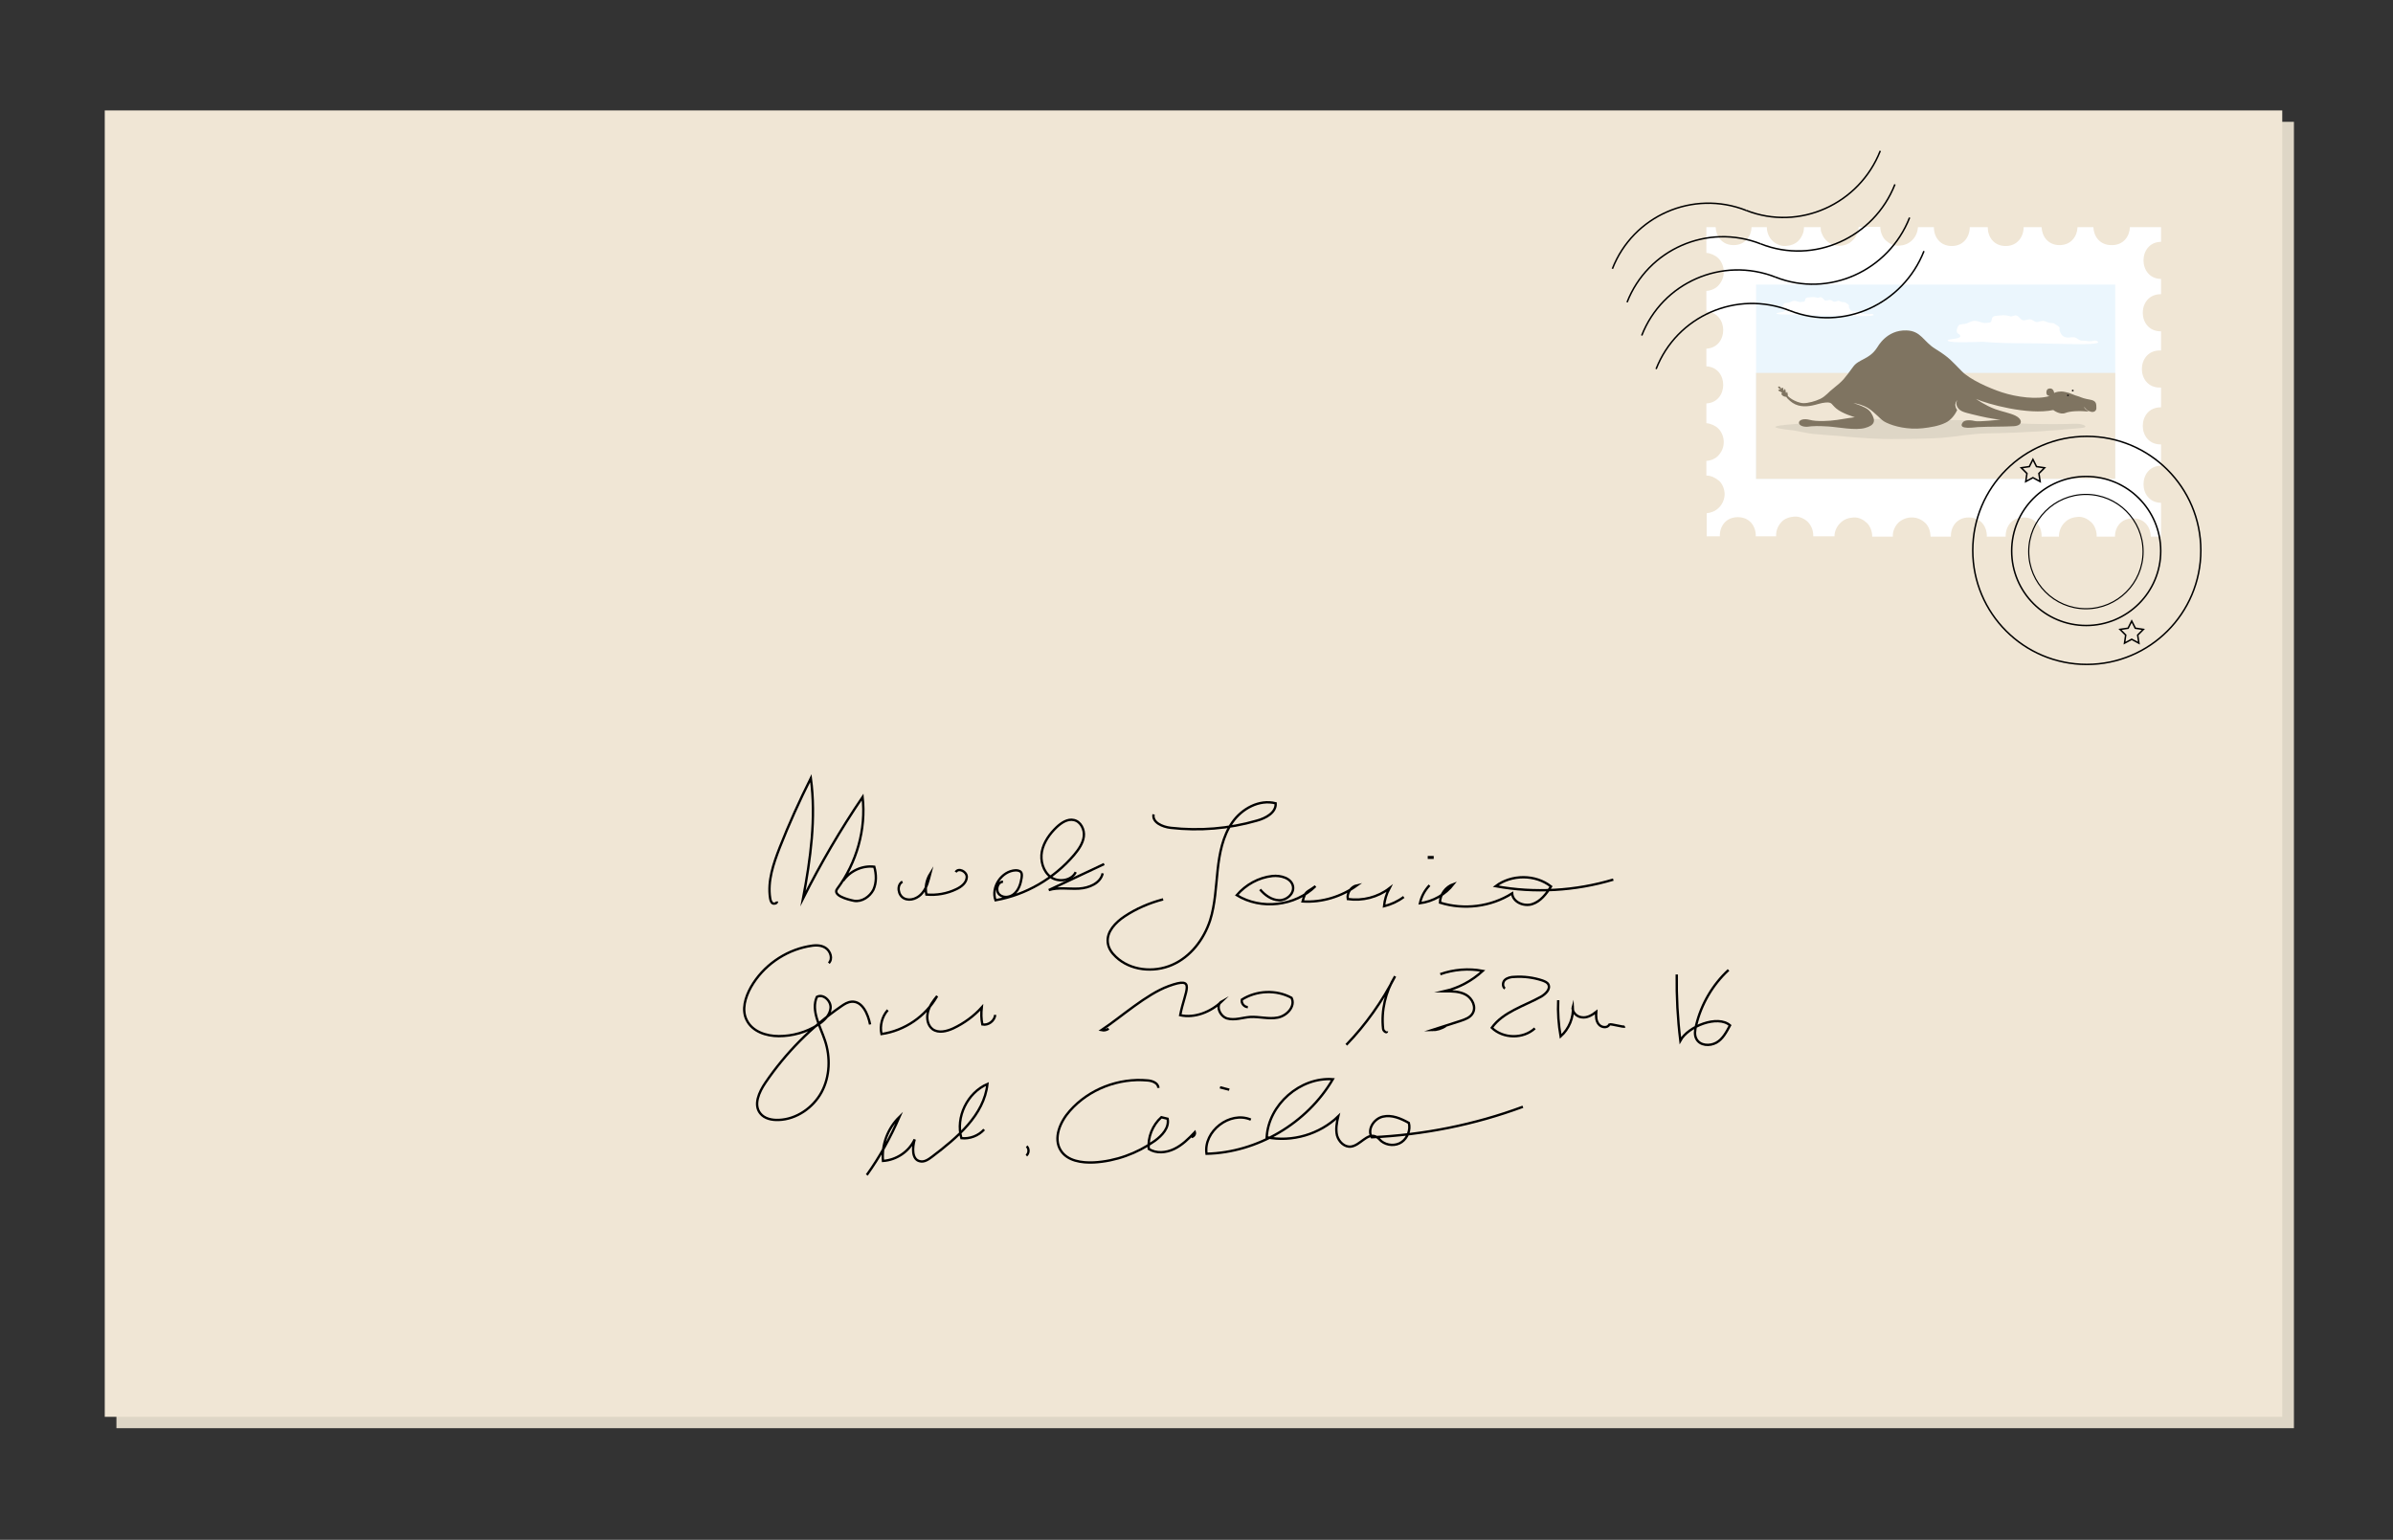 <?xml version="1.0" encoding="utf-8"?>
<!-- Generator: Adobe Illustrator 18.1.1, SVG Export Plug-In . SVG Version: 6.00 Build 0)  -->
<svg xmlns="http://www.w3.org/2000/svg" xmlns:xlink="http://www.w3.org/1999/xlink" version="1.1" id="Warstwa_1" x="0px" y="0px" viewBox="0 0 799.5 514.5" enable-background="new 0 0 799.5 514.5" xml:space="preserve">
<rect x="0" y="0" width="799.5" height="514.5" fill="#333333" stroke="none"/>
<rect x="38.9" y="40.7" fill="#DED6C6" width="727.5" height="436.5"/>
<rect x="35" y="36.9" fill="#F0E6D5" width="727.5" height="436.5"/>
<path fill="#FFFFFF" d="M722,80.8v-4.9h-10.4c-0.1,3-2.1,6-6,6c0,0-0.1,0-0.1,0c0,0-0.1,0-0.1,0c-3.9,0-5.9-3-6-6h-5.3  c-0.1,3-2.1,6-6,6c-3.9,0-5.9-3-6-6h-6c0,3.1-2,6.3-6,6.3c-4,0-6-3.1-6-6.3h-6c0,3.1-2,6.3-6,6.3c-4,0-6-3.1-6-6.3h-5.3  c-0.1,1.5-0.7,3.1-1.8,4.2c-0.1,0.1-0.2,0.2-0.2,0.2c-1.2,1.2-2.7,1.7-4.4,1.8c-1.7,0.1-3.2-0.7-4.4-1.8c-1.1-1-1.8-2.9-1.8-4.4  c0,0,0,0,0-0.1H621c-0.1,1.1-0.4,2.1-0.9,3.1c-0.5,0.9-1.4,1.7-2.2,2.3c-0.4,0.2-1.2,0.6-1.7,0.7c-1.1,0.3-2.2,0.3-3.3,0  c-0.5-0.2-1-0.4-1.5-0.6c-1.4-0.8-2.4-2.2-2.9-3.7c-0.2-0.5-0.2-1.1-0.2-1.7h-5.6v0.1c0,1.7-0.7,3.2-1.8,4.4  c-1.1,1.2-2.8,1.7-4.4,1.8c-1.5,0.1-3.3-0.7-4.4-1.8c-1.1-1.1-1.8-2.8-1.8-4.4v-0.1h-5.1c-0.1,3-2.1,6-6,6c-3.9,0-5.9-3-6-6h-3.1  v8.6c1.4,0.1,3,0.8,4,1.8c1.1,1.1,1.8,2.8,1.8,4.4V91c0,1.7-0.7,3.2-1.8,4.4c-1,1.1-2.5,1.7-4,1.8v6.9c7.5,0.4,7.5,12,0,12.4v5.9  c7.5,0.4,7.5,12,0,12.4v6.6c1.4,0.1,3,0.8,4,1.8c1.1,1.1,1.8,2.8,1.8,4.4v0.2c0,1.7-0.7,3.2-1.8,4.4c-1,1.1-2.5,1.7-4,1.8v4.9  c1.6,0,3.1,0.8,4.3,1.8c1.1,1,1.8,2.9,1.8,4.4c0,1.6-0.7,3.3-1.8,4.4c-0.1,0.1-0.2,0.2-0.2,0.2c-1.1,1.1-2.5,1.6-4,1.8v7.7h4.4  c-0.1-3.2,1.9-6.4,6-6.4c4.1,0,6.1,3.2,6,6.4h6.8c0-0.1,0-0.1,0-0.2v-0.2c0-1.7,0.7-3.2,1.8-4.4c1.1-1.2,2.8-1.7,4.4-1.8  c1.5-0.1,3.3,0.7,4.4,1.8c1.1,1.1,1.8,2.8,1.8,4.4v0.2c0,0.1,0,0.1,0,0.2h7.1c0-1.6,0.7-3.2,1.8-4.3c0.1-0.1,0.2-0.2,0.2-0.2  c1.2-1.2,2.7-1.7,4.4-1.8c1.7-0.1,3.2,0.7,4.4,1.8c1.1,1,1.8,2.9,1.8,4.4c0,0.1,0,0.1,0,0.2h6.9c0-0.1,0-0.1,0-0.2  c-0.1-1.5,0.7-3.3,1.8-4.4c1.1-1.1,2.8-1.8,4.4-1.8h0.2c1.7,0,3.2,0.7,4.4,1.8c1.2,1.1,1.7,2.8,1.8,4.4c0,0.1,0,0.1,0,0.2h6.8  c-0.1-3.2,1.9-6.4,6-6.4c4.1,0,6.1,3.2,6,6.4h6.3c-0.1-3.2,1.9-6.4,6-6.4c4.1,0,6.1,3.2,6,6.4h5.8c0-0.1,0-0.1,0-0.2  c0-1.6,0.7-3.3,1.8-4.4c0.1-0.1,0.2-0.2,0.2-0.2c1.2-1.2,2.7-1.7,4.4-1.8c1.7-0.1,3.2,0.7,4.4,1.8c1.1,1,1.8,2.9,1.8,4.4  c0,0.1,0,0.3,0,0.4h6.1c0-3.1,2-6.1,6-6.1c4,0,5.9,3,6,6.1h3.4V168c-7.8-0.1-7.8-12.3,0-12.4v-7.1c0,0-0.1,0-0.1,0  c-8,0-8-12.4,0-12.4c0,0,0.1,0,0.1,0v-6.6c-0.1,0-0.2,0-0.4,0c-8,0-8-12.4,0-12.4c0.1,0,0.2,0,0.4,0v-6.4c0,0-0.1,0-0.1,0  c-8,0-8-12.4,0-12.4c0,0,0.1,0,0.1,0v-5.1C714.2,93.1,714.2,80.9,722,80.8z"/>
<g>
	<rect x="586.7" y="95.1" fill="#EBF6FD" width="120" height="64.9"/>
	<path id="_210039928_6_" fill="#FFFFFF" d="M650.8,113.9c-0.4-0.3,0.5-0.5,1.5-0.6c2.5-0.3,2.9-0.7,2.5-1.4c-0.2-0.3-0.8-0.3-1-1   c-0.2-0.8,0.2-1.7,0.6-2.2c0.5-0.5,1.7-0.3,2.6-0.6c0.6-0.2,1.7-0.9,2.7-0.9c1.4,0,2.7,0.9,3.8,0.7c0.5-0.1,1.3,0,1.6-0.3   c0.4-0.4,0.3-1.3,0.7-1.7c0.7-0.5,1.8-0.4,2.6-0.5c1-0.2,2.3,0,3.3,0.3c0.6,0.2,1.3-0.6,2.2-0.2c0.8,0.4,1.2,1.3,1.9,1.5   c0.7,0.2,1.9-0.4,2.5-0.3c0.9,0.1,1.3,0.8,2.1,0.9c0.6,0.1,1.3-0.4,2.1-0.4c0.6,0,1.3,0.4,2,0.6c0.6,0.2,1.4,0,1.8,0.3   c0.6,0.4,1.5,0.8,1.8,1.4c0.1,0.3-0.1,0.6,0,0.9c0.4,1.2,1,2.4,2.9,2.4c0.4,0,1.5-0.2,2.1-0.1c1,0.3,1.6,1.1,2.3,1.1   c1.3,0,2.4,0.3,3.3,0.2c0.7,0,1.1-0.5,2,0c2.9,1.7-14.7,0.7-23,0.7c-5.8,0-11.2-0.1-15.2-0.5C660.8,114.2,651.9,114.7,650.8,113.9   L650.8,113.9z"/>
	<path id="_210039928_5_" fill="#FFFFFF" d="M593.6,104.8c-0.3-0.2,0.3-0.3,1-0.4c1.6-0.2,1.9-0.5,1.6-0.9c-0.1-0.2-0.5-0.2-0.6-0.6   c-0.1-0.5,0.1-1.1,0.4-1.4c0.3-0.4,1.1-0.2,1.7-0.4c0.4-0.1,1.1-0.6,1.7-0.6c0.9,0,1.8,0.6,2.4,0.4c0.3-0.1,0.9,0,1.1-0.2   c0.2-0.3,0.2-0.9,0.5-1.1c0.4-0.3,1.2-0.2,1.7-0.3c0.6-0.1,1.5,0,2.1,0.2c0.4,0.1,0.9-0.4,1.4-0.1c0.5,0.2,0.8,0.9,1.2,1   c0.4,0.1,1.3-0.2,1.6-0.2c0.6,0.1,0.9,0.5,1.3,0.6c0.4,0.1,0.9-0.2,1.4-0.3c0.4,0,0.8,0.3,1.3,0.4c0.4,0.1,0.9,0,1.2,0.2   c0.4,0.3,0.9,0.5,1.1,0.9c0.1,0.2,0,0.4,0,0.6c0.3,0.8,0.7,1.5,1.9,1.5c0.3,0,1-0.1,1.3,0c0.7,0.2,1,0.7,1.5,0.7   c0.8,0,1.6,0.2,2.1,0.2c0.4,0,0.7-0.3,1.3,0c1.9,1.1-9.6,0.4-14.9,0.4c-3.8,0-7.3,0-9.9-0.3C600,105,594.3,105.3,593.6,104.8   L593.6,104.8z"/>
	<rect x="586.7" y="124.6" fill="#F0E6D5" width="120" height="35.4"/>
	<g>
		<path id="_210203752_3_" fill="#DED6C6" d="M631.9,146.7c-8.6,0-18.7-1.2-24.8-1.6c-3.5-0.2-6.5-1.2-8.9-1.4c-7-0.8-6.8-1.4,1.2-2    c6.2-0.5,15-1.5,27.4-1.7c5.9-0.1,13.4,0.4,20.2,0.5c2.5,0,5.9-0.2,8.2-0.1c9.4,0.2,16,1,22.4,1.2c7,0.2,12.5,0.1,15.4,0    c2.5-0.1,3.9,0.6,3.7,1c-0.3,0.5-3,0.5-4.8,0.7c-5.2,0.5-14.8,1.3-27.9,1.5c-5.7,0.1-9.5,1-15.3,1.5    C643.8,146.6,636.9,146.7,631.9,146.7L631.9,146.7z"/>
		<path id="_210171720_3_" fill="#7F7461" d="M619.2,134.7c0,0,2.2,0.6,3.9,1.5c1,0.5,1.6,1.1,2,1.7c1.7,2.7,1.3,4.2-2,5.1    c-3.3,0.9-9-0.3-12.2-0.5c-0.9-0.1-4.1-0.2-5-0.1c-1,0-1.7,0.2-2.4,0.2c-3.8-0.1-3.1-3.4,1.2-2.3c2.2,0.6,6.5,0.4,9.1,0    c2.9-0.5,5.9-0.9,5.9-0.9s-4.2-1.2-6.2-2.9c-1.7-1.4-1.3-2.2-3.6-2c-1.5,0.1-2.9,0.7-4.5,1c-2.5,0.5-5.1,0.4-7.3-1.5    c-0.6-0.5-1.1-1-1.3-1.4c-0.4,0-1.2-0.2-1.5-0.7c-0.5-0.8,0.4-0.2,0-0.7c-0.4-0.5-0.8-0.3-1.1-0.7c-0.3-0.4,0.1-0.2,0.5-0.4    c0.4-0.1-0.4-0.2-0.6-0.6c-0.2-0.3,0.4-0.6,0.6-0.2c0.2,0.3,0.5,0.7,0.6,0.4c0.1-0.3,0.5-0.3,0.5,0.3c0,0.6,0.4,0.5,0.4,0.1    c0-0.4,0.4,0,0.4,0.7c0,0.7,0.3,0.5,0.4,0.2c0.1-0.3,0.2,0.3,0.3,0.8c0,0.2,0,0.4,0,0.5c0.4,0.4,0.9,0.8,1.4,1.1    c1,0.6,2.6,1.3,3.9,1.3c1.5,0,3.8-0.6,5.5-1.4c1.9-0.9,3-2.5,4.4-3.5c3.4-2.7,3.8-3.4,6.6-7.2c1.9-2.7,5.4-2.4,8-6.4    c0.3-0.4,3.2-6,9.8-5.8c4.9,0.1,5.7,3.7,9.6,6.1c5,3.1,5.5,4.1,8.9,7.5c2.6,2.7,8.9,5.6,13.5,7.1c4.9,1.6,11.8,2.5,15.9,1.2    c-1-0.1-1.1-0.7-1.1-1.2c0-0.5,0.2-1.1,0.7-1.2c0.8-0.3,1.7,0,1.9,1.4c0,0,0.8-0.5,2.4-0.5c0.8,0,1.8,0.3,2.6,0.5    c1.1,0.4,1.9,0.8,2.7,1c0.8,0.2,1.6,0.7,3.1,1c0.8,0.2,1.3,0.2,1.9,0.4c1.4,0.5,1.4,1.3,1.4,2.7c0,0.8-0.7,1.4-1.7,1.2    c-1.3-0.3-1.9-0.9-2.4-1.7c0.1,0.9,1.5,1.5,1.5,1.5c-0.3,0.1-0.9,0.1-1.6,0c-1.4-0.1-4.5-0.1-6.2,0.6c-1.8,0.7-4-1-4-1    c-8.5,1.8-22.3-2.1-25.8-3.7c0,0,3.1,2.2,6.4,3.4c2.2,0.8,5,1.3,6.8,2.2c2.3,1.1,2.6,3.3-0.6,3.5c-3.3,0.2-8.1,0.1-12,0.3    c-0.7,0-6.9,1.1-5.1-1.5c0.7-1.1,3-0.8,4.2-0.5c1.2,0.3,8.5-0.5,8.5-0.5c-2.3-0.1-6.4-1-9.6-1.8c-2.2-0.6-4-0.8-4.9-2.5    c-0.1-0.2-0.3-0.7-0.3-1.2c0.1-0.6,0.4-1.2,0.4-1.1c0,0-0.9,0.9-0.7,2c0.2,1,0.4,1,0.6,1.4c-0.9,1.9-2.2,3.4-3.8,4.2    c-2.4,1.2-5.3,1.6-7.8,1.9c-4.9,0.5-9.4-0.6-12.1-1.9c-1.7-0.8-2.5-2-3.4-2.7c0,0-1.7-1.6-2.6-2.1    C622.6,135.4,620.4,134.8,619.2,134.7L619.2,134.7z"/>
		<circle id="_210109576_3_" fill="#1F1A17" cx="690.9" cy="132.1" r="0.3"/>
		<circle id="_210109144_3_" fill="#1F1A17" cx="692.5" cy="130.5" r="0.3"/>
	</g>
</g>
<g>
	<g>
		<path fill="none" stroke="#000000" stroke-width="0.5" stroke-miterlimit="10" d="M598,103.8c-17.8-7-37.8,1.8-44.7,19.5"/>
		<path fill="none" stroke="#000000" stroke-width="0.5" stroke-miterlimit="10" d="M598,103.8c17.8,7,37.8-2.1,44.8-19.9"/>
	</g>
	<g>
		<path fill="none" stroke="#000000" stroke-width="0.5" stroke-miterlimit="10" d="M593.2,92.6c-17.8-7-37.8,1.8-44.7,19.5"/>
		<path fill="none" stroke="#000000" stroke-width="0.5" stroke-miterlimit="10" d="M593.2,92.6c17.8,7,37.8-2.1,44.8-19.9"/>
	</g>
	<g>
		<path fill="none" stroke="#000000" stroke-width="0.5" stroke-miterlimit="10" d="M588.3,81.5c-17.8-7-37.8,1.8-44.7,19.5"/>
		<path fill="none" stroke="#000000" stroke-width="0.5" stroke-miterlimit="10" d="M588.3,81.5c17.8,7,37.8-2.1,44.8-19.9"/>
	</g>
	<g>
		<path fill="none" stroke="#000000" stroke-width="0.5" stroke-miterlimit="10" d="M583.4,70.3c-17.8-7-37.8,1.8-44.7,19.5"/>
		<path fill="none" stroke="#000000" stroke-width="0.5" stroke-miterlimit="10" d="M583.4,70.3c17.8,7,37.8-2.1,44.8-19.9"/>
	</g>
</g>
<g>
	<circle fill="none" stroke="#000000" stroke-width="0.5" stroke-miterlimit="10" cx="697.2" cy="183.9" r="38.1"/>
	<circle fill="none" stroke="#000000" stroke-width="0.5" stroke-miterlimit="10" cx="697" cy="184.1" r="24.9"/>
	<circle fill="none" stroke="#000000" stroke-width="0.383" stroke-miterlimit="10" cx="696.9" cy="184.3" r="19.1"/>
	<polygon fill="none" stroke="#000000" stroke-width="0.5" stroke-miterlimit="10" points="679.2,153.5 680.4,155.9 683.1,156.3    681.2,158.2 681.6,160.9 679.2,159.6 676.8,160.9 677.2,158.2 675.3,156.3 678,155.9  "/>
	<polygon fill="none" stroke="#000000" stroke-width="0.5" stroke-miterlimit="10" points="712.2,207.5 713.4,209.9 716.1,210.3    714.2,212.2 714.6,214.9 712.2,213.6 709.8,214.9 710.2,212.2 708.3,210.3 711,209.9  "/>
</g>
<g>
	<path fill="none" stroke="#000000" stroke-width="0.787" stroke-miterlimit="10" d="M259.6,301.2c0,0.7-1,0.9-1.5,0.6   s-0.7-1.1-0.8-1.7c-0.9-5.7,1.1-11.5,3.2-16.9c3.1-7.9,6.6-15.6,10.4-23.2c1.8,13.4-0.1,26.9-2.6,40.2c5.9-11.7,12.5-23,19.9-33.9   c1.2,10.8-2,22-8.5,30.7c-1.6,2.1,3.1,3.5,5.7,4c2.6,0.4,5.2-1.4,6.4-3.7c1.1-2.4,1-5.2,0.3-7.7c-4-0.5-8.1,1.4-10.4,4.7"/>
	<path fill="none" stroke="#000000" stroke-width="0.787" stroke-miterlimit="10" d="M301.5,294.6c-2,1.1-1.5,4.6,0.6,5.6   c2.1,1,4.7-0.1,6.1-1.9c1.5-1.8,2-4.1,2.6-6.4c-1.3,2.1-1.8,4.6-1.3,7c3.4,0.3,6.9-0.3,10-1.8c1.7-0.8,3.4-2.1,3.5-4   c0.1-1.9-2.8-3.3-3.7-1.7"/>
	<path fill="none" stroke="#000000" stroke-width="0.787" stroke-miterlimit="10" d="M335.1,294.6c-1.9,0.1-2.6,3-1.2,4.3   c1.4,1.3,3.8,0.9,5.1-0.4c1.4-1.3,2-3.2,2.3-5.1c0.1-0.7,0.2-1.5-0.2-2c-0.4-0.5-1.2-0.6-1.8-0.6c-4.6,0.2-8.3,5.6-6.7,10   c10.2-1.8,19.6-7.3,26.3-15.2c1.5-1.8,2.9-3.8,3.2-6.1s-1-5-3.3-5.5c-2.1-0.5-4.2,0.9-5.8,2.4c-2.3,2.2-4.3,5-4.9,8.1   c-0.6,3.1,0.4,6.7,3,8.6c2.6,1.8,6.9,1.2,8.3-1.7"/>
	<path fill="none" stroke="#000000" stroke-width="0.787" stroke-miterlimit="10" d="M368.9,288.7c-6.2,2.9-12.3,5.8-18.5,8.7   c3.2-1,6.7-0.3,10.1-0.5c3.4-0.2,7.2-1.8,7.9-5.1"/>
	<path fill="none" stroke="#000000" stroke-width="0.787" stroke-miterlimit="10" d="M385.4,272.1c-0.5,2.7,3,4.2,5.7,4.5   c9.6,1.1,19.5,0.3,28.8-2.4c3-0.8,6.5-2.7,6.3-5.8c-5.5-1.4-11.3,1.8-14.5,6.4c-3.2,4.6-4.3,10.4-4.9,16   c-0.6,5.6-0.8,11.3-2.5,16.7c-2.1,6.4-6.5,12.2-12.7,14.9s-14,1.9-18.8-2.7c-1.4-1.3-2.5-2.9-2.7-4.8c-0.4-3.6,2.6-6.7,5.6-8.7   c3.9-2.6,8.3-4.5,12.9-5.7"/>
	<path fill="none" stroke="#000000" stroke-width="0.787" stroke-miterlimit="10" d="M421,297.2c1.6,1.9,3.8,3.5,6.3,3.6   c2.5,0.1,5.1-2.1,4.7-4.6c-0.5-2.8-4.1-3.8-6.9-3.5c-4.6,0.5-8.9,2.9-11.9,6.4c8.1,5,19.5,3.7,26.3-3c-3.1,2.3-3.3,1.4-4.3,5.1   c6.5,0.4,13-1.6,18.2-5.4c-2,0.4-3.5,2.6-3.1,4.6c4.9,0.7,10-0.6,13.9-3.6c-1,1.9-1.6,3.9-1.8,6c2.4-0.6,4.6-1.6,6.6-3.1"/>
	<line fill="none" stroke="#000000" stroke-miterlimit="10" x1="479" y1="286.5" x2="477" y2="286.5"/>
	<path fill="none" stroke="#000000" stroke-width="0.787" stroke-miterlimit="10" d="M477.6,295.8c-1.6,1.7-2.7,3.7-3.2,6   c4.4-0.6,8.5-2.9,11.2-6.4c-2.6,0.9-4.5,3.5-4.5,6.2c8,2.5,17,1.4,24.1-3.1c0.2,2.9,3.9,4.5,6.7,3.6c2.8-0.9,4.7-3.4,6.3-5.9   c-5.2-4.1-13.2-4.1-18.5-0.1c13,2.4,26.6,1.6,39.3-2.2"/>
	<path fill="none" stroke="#000000" stroke-width="0.787" stroke-miterlimit="10" d="M276.9,321.8c1.4-1.4,0.6-4-1.1-5.1   s-3.8-0.9-5.8-0.5c-7.9,1.5-15.1,6.6-19.1,13.6c-1.9,3.4-3.2,7.6-1.4,11.1c1.9,3.8,6.5,5.3,10.7,5.3c4.6,0,9.2-1.3,13.1-3.8   c2-1.3,4-3.2,4.2-5.6c0.2-2.4-2.5-4.9-4.6-3.7c-2,4.6,1.1,9.7,2.7,14.5c1.9,5.6,1.7,12.1-1.1,17.3c-2.8,5.2-8.4,9.1-14.3,9.3   c-2.3,0.1-4.8-0.4-6.2-2.2c-2.3-2.9-0.4-7.1,1.7-10.2c6.8-10,15.4-18.7,25.4-25.6c1-0.7,2.1-1.4,3.4-1.5c3.6-0.3,5.5,4.1,6.2,7.6"/>
	<path fill="none" stroke="#000000" stroke-width="0.787" stroke-miterlimit="10" d="M296.6,337.5c-1.9,2.1-2.7,5.2-2.1,8   c7.7-1.1,14.8-5.9,18.6-12.7c-1.3,1.6-2.6,3.3-3.1,5.4s-0.1,4.4,1.6,5.7c2,1.4,4.7,0.7,6.9-0.3c3.6-1.7,6.9-4.1,9.5-7   c-0.2,1.9-0.2,3.8,0.2,5.7c2,0.4,4.1-1.2,4.3-3.2"/>
	<path fill="none" stroke="#000000" stroke-width="0.787" stroke-miterlimit="10" d="M416.9,336.5c-1.2,0-2.3-1.3-2-2.5   c4.9-3.1,11.5-3.4,16.6-0.6c1.4,2.8-1.5,6-4.6,6.6c-3.1,0.6-6.2-0.4-9.3-0.2c-2.5,0.2-5.1,1.2-7.6,0.5c-2.5-0.7-4-4.5-1.8-5.7   c-3.6,3.5-9.1,5.7-13.9,4.6c1.6-8.3,5.6-13.2-3.9-9.7c-7.4,2.7-15.8,10.3-22.4,14.7c0.9,0.2,1.7,0,2.4-0.5"/>
	<path fill="none" stroke="#000000" stroke-width="0.787" stroke-miterlimit="10" d="M449.8,349.1c6.5-6.7,12-14.5,16.3-22.9   c-3.2,5.2-4.7,11.5-4,17.6c0.1,0.8,1.3,1.5,1.3,0.8"/>
	<path fill="none" stroke="#000000" stroke-width="0.787" stroke-miterlimit="10" d="M481.2,325.5c4.5-1.6,9.5-2,14.2-1.1   c-3.6,3.3-8,5.7-12.8,6.8c2.5,0,5.1,0,7.2,1.2c2.1,1.2,3.5,4.1,2.2,6.2c-0.8,1.4-2.5,2-4,2.5c-3.2,1-6.4,2.1-9.6,3.1   c1.6,0,3.3-0.5,4.6-1.4"/>
	<path fill="none" stroke="#000000" stroke-width="0.787" stroke-miterlimit="10" d="M502.8,330.3c-0.9-0.6-0.8-2.2,0-2.9   s2-1,3.2-1c3.1-0.2,6.3,0.2,9.3,1.2c0.8,0.3,1.6,0.6,2,1.3c0.8,1.6-0.9,3.2-2.4,4.1c-5.8,3.2-12.7,5.1-16.5,10.4   c3.8,3.7,10.5,3.8,14.4,0.2"/>
	<path fill="none" stroke="#000000" stroke-width="0.787" stroke-miterlimit="10" d="M542.9,343c-0.5,0.3-4.7-1-5.2-0.7   c-0.6,1.3-2.7,1.1-3.6-0.1c-0.9-1.1-0.9-2.7-0.8-4.1c-1.4,1.1-3.1,2.1-4.9,1.8c-1.8-0.2-3.4-2-2.9-3.7c0.3,3.8-1.3,7.6-4.1,10.1   c-0.7-4-1-8-0.8-12.1"/>
	<path fill="none" stroke="#000000" stroke-width="0.787" stroke-miterlimit="10" d="M577.5,324.1c-5.3,4.9-9.1,11.4-10.8,18.4   c-0.4,1.6-0.7,3.3,0.1,4.7c1.2,2.2,4.4,2.4,6.6,1.2s3.4-3.6,4.6-5.8c-4.1-3.6-14,0.3-16.6,5.1c-0.9-7.3-1.3-14.7-1.2-22.1"/>
	<path fill="none" stroke="#000000" stroke-width="0.787" stroke-miterlimit="10" d="M289.6,392.6c4.3-6,7.9-12.5,10.9-19.4   c-3.9,3.8-6,9.3-5.5,14.7c4.5-0.3,8.7-3.1,10.6-7.2c-0.8,2.7-1,6.7,1.7,7.3c1.5,0.4,2.9-0.6,4.1-1.5c8.3-6.3,17.4-13.9,18.5-24.3   c-6.7,2.9-10.7,11.1-8.7,18.1c2.8,0.3,5.7-0.8,7.6-2.9"/>
	<path fill="none" stroke="#000000" stroke-width="0.787" stroke-miterlimit="10" d="M342.9,386.1c0.9-0.7,1-2.3,0.1-3.1"/>
	<path fill="none" stroke="#000000" stroke-width="0.787" stroke-miterlimit="10" d="M387,363.5c0-1.6-2-2.4-3.6-2.5   c-9.6-0.9-19.6,2.9-26,10.2c-3.2,3.6-5.6,9.1-3,13.2c2.2,3.5,7,4.2,11.1,4c7.2-0.4,14.4-3,20.3-7.2c2.5-1.8,4.9-4.4,4.3-7.4   c-0.7-0.2-1.4-0.3-2.1-0.5c-2.9,2.6-4.6,6.7-4.2,10.6c2.5,1.6,5.8,1.3,8.5,0c2.7-1.3,4.8-3.4,6.9-5.6c0.2,0.7-0.4,1.5-1.1,1.6"/>
	<path fill="none" stroke="#000000" stroke-width="0.787" stroke-miterlimit="10" d="M410.7,364.1c-1-0.3-2.1-0.5-3.1-0.8"/>
	<path fill="none" stroke="#000000" stroke-width="0.787" stroke-miterlimit="10" d="M417.9,374.1c-7-3-15.9,3.9-14.8,11.4   c17-0.4,33.6-10.2,42.2-24.9c-10.9-0.8-21.5,8.5-22.1,19.4c8.5,1.7,17.7-1,23.9-7c-0.5,2.1-0.9,4.3-0.4,6.4c0.6,2.1,2.5,4,4.7,3.7   c3-0.4,5.3-4.5,8.1-3.4c0.8,0.3,1.4,1,2,1.6c1.9,1.5,4.8,1.7,6.8,0.3s3-4.1,2.4-6.4c-2.7-1.5-5.7-2.8-8.7-2.1   c-3,0.7-5.3,4.3-3.7,6.9c17.2-0.8,34.4-4.2,50.5-10.2"/>
</g>
</svg>
